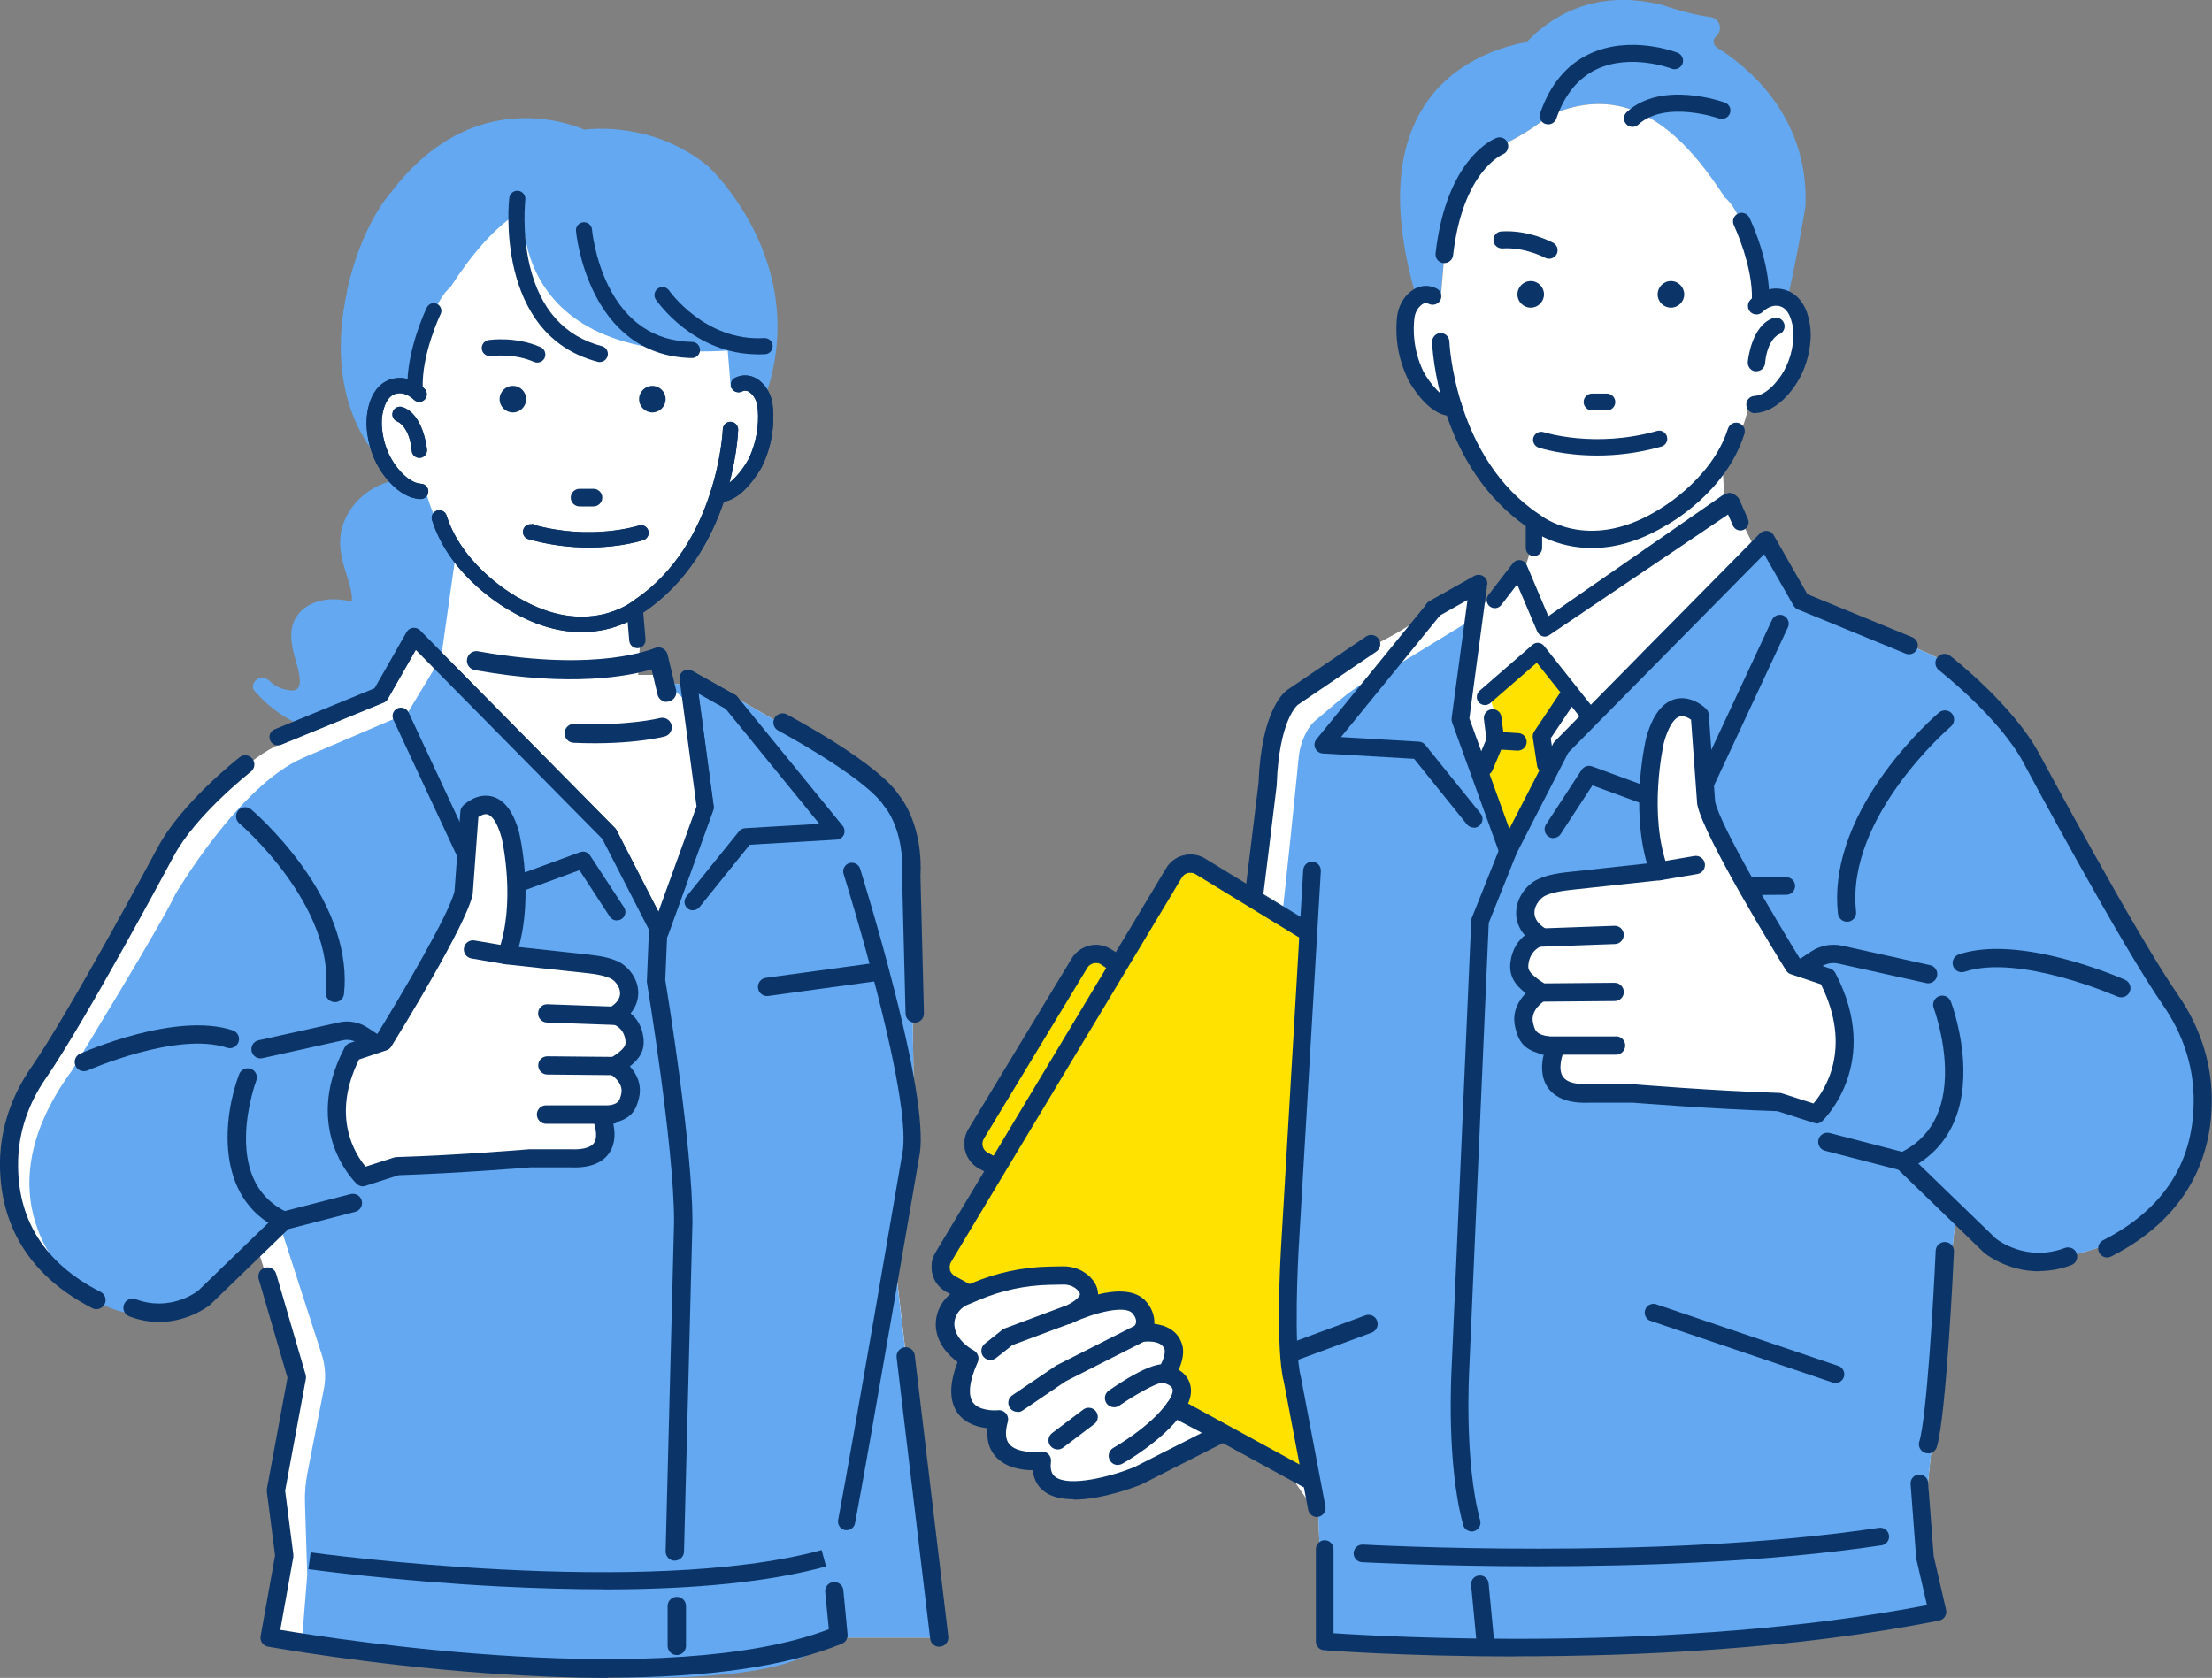 <?xml version="1.0" encoding="UTF-8"?>
<svg id="_レイヤー_2" data-name="レイヤー 2" xmlns="http://www.w3.org/2000/svg" viewBox="0 0 178.12 135.15">
  <rect x="0" y="0" width="178.12" height="135.15" fill="#808080" stroke="none"/>
  <defs>
    <style>
      .cls-1 {
        fill: #fff;
      }

      .cls-2 {
        fill: #63a8f0;
      }

      .cls-3 {
        fill: #ffe200;
      }

      .cls-4 {
        fill: #0b3569;
      }
    </style>
  </defs>
  <g id="design">
    <g>
      <path class="cls-2" d="M21.59,54.74c.35.36.77.64,1.26.77.3.08.92.23,1.15-.09.22-.3.14-.81.08-1.15-.08-.49-.25-.96-.37-1.43-.27-1-.45-2.12.1-3.06.49-.84,1.35-1.29,2.29-1.45.46-.08.93-.07,1.39-.02.2.02.4.05.6.09.06.01.16.02.24.05,0-.14.01-.3.01-.33-.02-.24-.05-.48-.11-.71-.12-.49-.28-.97-.43-1.46-.31-1.01-.54-2.05-.34-3.1.2-1.01.75-1.96,1.48-2.67,1.83-1.77,4.55-2.03,6.91-1.29.05,0,.11.02.16.03.19-.27.47-.48.82-.57.66-.18,1.31.03,1.76.54.44.5.63,1.15.76,1.79.14.68.23,1.37.25,2.06.09,2.82-.69,5.64-1.65,8.28-.46,1.26-1.15,2.53-2.39,3.18-.56.3-1.17.46-1.81.41-.35-.03-.68-.13-1.02-.23-.12-.03-.49-.17-.62-.05-.04.04.07.42.08.52.06.33.08.65.06.98-.04.64-.19,1.29-.55,1.83-.75,1.14-2.1,1.52-3.4,1.55-2.91.07-5.71-1.21-7.63-3.37-.02-.02-.03-.03-.05-.05,0,0,0,0,0,0-.04-.04-.08-.09-.12-.13-.51-.6.51-1.47,1.06-.9Z"/>
      <g>
        <path class="cls-1" d="M23,59.73s.08-.04.13-.05c-.04.02-.09.04-.13.05Z"/>
        <path class="cls-1" d="M23.12,59.68c.06-.03.12-.05.19-.08-.06.03-.12.05-.19.08Z"/>
        <path class="cls-1" d="M22.91,59.77s.05-.02.08-.04c-.03.01-.06.02-.08.04Z"/>
        <path class="cls-1" d="M23.39,59.56s.06-.03.09-.04c-.03.01-.06.03-.09.04Z"/>
        <path class="cls-1" d="M23.31,59.6s.05-.02.08-.04c-.03.01-.06.02-.08.04Z"/>
        <path class="cls-1" d="M22.64,59.89h0s0,0,0,0Z"/>
        <path class="cls-1" d="M22.64,59.89s.03-.02.06-.03c-.02,0-.04.02-.06.03Z"/>
        <path class="cls-1" d="M23.49,59.52s.06-.03.1-.04c-.03.01-.06.03-.1.04Z"/>
        <path class="cls-1" d="M22.83,59.81s.06-.03.09-.04c-.03.01-.06.03-.09.04Z"/>
        <path class="cls-1" d="M22.73,59.85s.06-.03.1-.04c-.03.01-.07.03-.1.04Z"/>
        <path class="cls-1" d="M22.71,59.86s.01,0,.02,0c0,0-.01,0-.02,0Z"/>
        <path class="cls-1" d="M22.63,59.89s0,0,.01,0c0,0,0,0-.01,0Z"/>
        <path class="cls-1" d="M24.43,59.12c.07-.03.13-.06.18-.08-.05.02-.12.05-.18.08Z"/>
        <path class="cls-1" d="M24.8,58.96s.05-.02.07-.03c-.02,0-.05.02-.07.03Z"/>
        <path class="cls-1" d="M24.61,59.04c.08-.03.14-.06.19-.08-.05.02-.11.05-.19.08Z"/>
        <path class="cls-1" d="M24.87,58.92s0,0,0,0c0,0,0,0,0,0Z"/>
        <path class="cls-1" d="M24.87,58.92c.09-.04.11-.05,0,0h0Z"/>
        <path class="cls-1" d="M72.03,101.36l1.58-10.82-.23-16.9c1.35-4.28-2.25-10.59-2.25-10.59l-12.27-7.07-5.32-1.08.9.69-21.01-3.28-2.54,4.2-8.26,3.39c-5.23,2.26-10.33,11.04-10.33,11.04-1.05,2.3-8.34,14.2-8.34,14.2-9.02,12.85,2.25,18.48,2.25,18.48,8.11,5.41,14.65-2.7,14.65-2.7l2.93,9.47-1.35,10.14.23,5.18-.45,5.63c40.79,6.31,44.4.56,44.4.56h9.02l-3.61-30.54Z"/>
        <path class="cls-1" d="M24.38,59.13s.03-.01.04-.02c-.01,0-.03.01-.04.02Z"/>
        <path class="cls-1" d="M24.04,59.28s.09-.04.13-.06c-.04.02-.08.04-.13.06Z"/>
        <path class="cls-1" d="M23.82,59.38c.08-.03.15-.06.21-.09-.07.03-.14.06-.21.09Z"/>
        <path class="cls-1" d="M23.58,59.48c.08-.03.16-.07.24-.1-.08.03-.16.07-.24.1Z"/>
        <path class="cls-1" d="M24.29,59.17s.06-.03.09-.04c-.03.01-.06.03-.09.04Z"/>
        <path class="cls-1" d="M24.17,59.23s.09-.04.13-.05c-.04.02-.08.04-.13.05Z"/>
      </g>
      <g>
        <path class="cls-2" d="M23,59.73s.08-.04.13-.05c-.04.02-.09.04-.13.05Z"/>
        <path class="cls-2" d="M23.12,59.68c.06-.03.12-.05.19-.08-.06.03-.12.05-.19.08Z"/>
        <path class="cls-2" d="M22.91,59.77s.05-.02.08-.04c-.03.01-.06.02-.08.04Z"/>
        <path class="cls-2" d="M23.39,59.56s.06-.03.09-.04c-.03.01-.06.03-.09.04Z"/>
        <path class="cls-2" d="M23.31,59.6s.05-.02.08-.04c-.03.01-.06.02-.08.04Z"/>
        <path class="cls-2" d="M22.64,59.89h0s0,0,0,0Z"/>
        <path class="cls-2" d="M22.64,59.89s.03-.02.06-.03c-.02,0-.04.02-.06.03Z"/>
        <path class="cls-2" d="M23.49,59.52s.06-.03.1-.04c-.03.01-.06.03-.1.04Z"/>
        <path class="cls-2" d="M22.83,59.81s.06-.03.09-.04c-.03.01-.06.03-.09.04Z"/>
        <path class="cls-2" d="M22.73,59.85s.06-.03.1-.04c-.03.01-.07.03-.1.04Z"/>
        <path class="cls-2" d="M22.71,59.86s.01,0,.02,0c0,0-.01,0-.02,0Z"/>
        <path class="cls-2" d="M22.63,59.89s0,0,.01,0c0,0,0,0-.01,0Z"/>
        <path class="cls-2" d="M24.43,59.12c.07-.03.13-.06.18-.08-.05.02-.12.05-.18.08Z"/>
        <path class="cls-2" d="M24.8,58.96s.05-.02.07-.03c-.02,0-.05.02-.07.03Z"/>
        <path class="cls-2" d="M24.61,59.04c.08-.03.14-.06.19-.08-.05.02-.11.05-.19.08Z"/>
        <path class="cls-2" d="M24.87,58.92s0,0,0,0c0,0,0,0,0,0Z"/>
        <path class="cls-2" d="M24.87,58.92c.09-.04.11-.05,0,0h0Z"/>
        <path class="cls-2" d="M72.03,101.36l1.58-10.82-.23-16.9c1.35-4.28-2.25-10.59-2.25-10.59l-12.27-7.07-5.32-1.08.9.69-19.09-2.35-2.54,4.2-8.38,3.59c-5.23,2.26-10.33,11.04-10.33,11.04-1.05,2.3-8.34,14.2-8.34,14.2-7.89,10.82.45,17.35.45,17.35,7.89,7.21,16.22-5.28,16.22-5.28l3.48,10.77c.27.84.34,1.73.2,2.6l-1.35,6.91c-.16.82-.23,1.65-.2,2.49l.18,5.73-.45,5.63c40.79,6.31,42.32-.56,42.32-.56h9.02l-3.61-30.54Z"/>
        <path class="cls-2" d="M24.38,59.13s.03-.01.04-.02c-.01,0-.03.01-.04.02Z"/>
        <path class="cls-2" d="M24.04,59.28s.09-.04.13-.06c-.04.02-.08.04-.13.06Z"/>
        <path class="cls-2" d="M23.82,59.38c.08-.03.15-.06.21-.09-.07.03-.14.06-.21.09Z"/>
        <path class="cls-2" d="M23.58,59.48c.08-.03.16-.07.24-.1-.08.03-.16.07-.24.1Z"/>
        <path class="cls-2" d="M24.29,59.17s.06-.03.09-.04c-.03.01-.06.03-.09.04Z"/>
        <path class="cls-2" d="M24.17,59.23s.09-.04.13-.05c-.04.02-.08.04-.13.05Z"/>
      </g>
      <path class="cls-2" d="M27.94,23.41h0c1.14-5.15,3.3-7.65,3.57-7.95,6.43-8.45,14.21-5.59,15.53-5.02,1.04-.12,5.8-.48,9.99,2.96.1.09,10.18,9.48,3,22.01-.03.05-.06.1-.1.14-.15.15-3.71,3.63-9.14,5.55-1.94.68-4.25,1.21-6.8,1.21-4.12,0-8.85-1.36-13.62-5.59-.01,0-.02-.02-.03-.03-.18-.18-4.33-4.51-2.38-13.26Z"/>
      <g>
        <path class="cls-1" d="M58.01,39.41s0-.02,0-.03c.09.05.04.05,0,.03Z"/>
        <g>
          <path class="cls-1" d="M33.26,31.41s1.02-6.64,3.01-8.28h0c3.25-5.01,7.54-9.4,14.02-6.48,1.67,1.46,3.88,2.41,3.88,2.41,3.21,3.25,3.43,3.31,4.38,8.59l.3,3.63c.8.03,2.61-.08,2.76,1.88,0,0,.22,2.47-1.11,4.78,0,0-.55.92-1.48,1.3-.33.15-.67.2-1,.15,0,0,0,.02,0,.03,0,0,0,0,0,0-.37,1.48-1.23,4.3-4.1,6.94-.72.72-1.54,1.39-2.48,2l.29-.04-.34,6.04h1.35s.8.54.8.54l2.08,1.9.87,8.59-3.49,9.31-3.87-7.53-13.67-13.77,1.29-9.11c-1.14-1.4-1.9-2.58-2.48-4.8-.12.06-.25.1-.39.12-.6.1-1.58-.39-2.1-1.14-.96-1.19-1.55-1.71-1.7-4.22,0,0-.14-4.22,3.19-2.82Z"/>
          <path class="cls-1" d="M33.79,51.18h0s0,0,0,0Z"/>
        </g>
      </g>
      <path class="cls-4" d="M51.38,52.21c.36-.03.63-.35.6-.71l-.18-2.11c-.03-.36-.35-.63-.71-.6-.36.03-.63.35-.6.71l.18,2.11c.03.36.35.63.71.6Z"/>
      <g>
        <path class="cls-4" d="M33.88,40.2c.32,0,.6-.25.61-.58.02-.34-.24-.63-.58-.65-.63-.03-1.22-.53-1.61-.94-.82-.88-1.35-2.02-1.51-3.3-.12-.93.02-1.53.16-1.95.1-.32.36-.88.88-1.05.79-.25,1.46.42,1.48.45.24.24.62.25.87.02.24-.23.25-.62.02-.87-.05-.05-1.21-1.25-2.74-.77-1.05.33-1.5,1.3-1.68,1.84-.26.8-.32,1.59-.21,2.48.2,1.54.83,2.92,1.83,3.99.78.83,1.6,1.28,2.44,1.33.01,0,.02,0,.03,0Z"/>
        <g>
          <path class="cls-4" d="M33.37,32.14c.21.21.55.22.77.01.22-.21.22-.55.02-.77-.05-.05-1.17-1.22-2.67-.76-1.02.32-1.46,1.26-1.63,1.8-.25.79-.32,1.57-.21,2.45.19,1.52.82,2.89,1.81,3.95.77.82,1.57,1.26,2.39,1.3.3.02.56-.22.57-.52.02-.3-.21-.56-.52-.57-.66-.04-1.26-.54-1.65-.96-.83-.89-1.36-2.05-1.53-3.34-.12-.94.02-1.55.16-1.98.11-.33.37-.92.92-1.09.13-.04.26-.06.38-.06.66,0,1.15.5,1.18.53Z"/>
          <path class="cls-4" d="M33.84,40.2c-.84-.05-1.66-.49-2.44-1.33-1-1.07-1.63-2.45-1.83-3.99-.11-.9-.05-1.69.21-2.49.18-.55.63-1.51,1.68-1.84,1.53-.48,2.69.72,2.74.78.23.24.22.63-.02.87-.24.23-.63.23-.87-.02-.02-.02-.5-.51-1.13-.51-.12,0-.24.02-.36.05-.52.16-.77.73-.88,1.05-.14.42-.28,1.02-.16,1.95.16,1.28.68,2.42,1.51,3.3.38.41.97.9,1.61.94.16,0,.32.08.43.2s.17.28.16.44c-.02.33-.29.58-.62.58-.01,0-.02,0-.03,0ZM33.42,32.09c.18.19.48.19.67.01.19-.18.19-.48.02-.67-.05-.05-1.15-1.19-2.6-.74-.99.31-1.42,1.23-1.59,1.75-.25.78-.32,1.55-.2,2.42.19,1.51.81,2.86,1.79,3.91.76.81,1.54,1.24,2.34,1.28.26.02.49-.19.5-.45,0-.13-.04-.25-.12-.34-.08-.09-.2-.15-.33-.16-.68-.04-1.3-.55-1.7-.98-.84-.9-1.38-2.07-1.55-3.38-.12-.95.02-1.58.17-2.01.11-.35.39-.96.97-1.14.13-.04.26-.06.4-.06.67,0,1.17.49,1.23.55Z"/>
        </g>
      </g>
      <g>
        <path class="cls-4" d="M33.43,31.93s.02,0,.02,0c.34-.01.6-.3.59-.64-.11-2.74,1.42-5.96,1.44-5.99.15-.31.02-.67-.29-.82-.31-.15-.67-.02-.82.29-.07.14-1.68,3.52-1.56,6.57.01.33.29.59.61.59Z"/>
        <path class="cls-4" d="M34.75,24.52c-.14.05-.25.15-.31.28-.07.14-1.67,3.5-1.55,6.54.01.29.25.52.54.52h.02c.3-.01.54-.27.52-.57-.11-2.78,1.43-5.99,1.45-6.02.13-.27.02-.6-.25-.73-.07-.04-.16-.05-.24-.05-.06,0-.12.01-.18.03Z"/>
      </g>
      <g>
        <path class="cls-4" d="M46.83,50.92c2.85,0,4.65-1.33,4.91-1.54,7.27-4.85,7.69-14.36,7.7-14.76.01-.34-.25-.62-.59-.64-.34-.02-.62.25-.64.59h0c0,.09-.41,9.3-7.17,13.79-.02.01-.03.02-.05.04-.15.12-3.77,2.95-9.19-.22,0,0-.02,0-.03-.01-.04-.02-4.46-2.39-5.81-6.64-.1-.32-.45-.5-.77-.4-.32.1-.5.45-.4.77,1.48,4.67,6.06,7.17,6.4,7.35,2.15,1.25,4.05,1.67,5.64,1.67Z"/>
        <g>
          <path class="cls-4" d="M58.46,34.19c-.11.1-.17.24-.18.39,0,.09-.42,9.34-7.2,13.85-.02.01-.03.02-.04.03-.15.12-3.8,2.98-9.27-.22h-.02s-4.49-2.42-5.85-6.7c-.04-.14-.14-.25-.27-.32-.13-.07-.28-.08-.42-.04-.29.09-.45.4-.36.68,1.48,4.67,6.17,7.21,6.37,7.32,1.88,1.1,3.77,1.66,5.61,1.66h0c2.85,0,4.67-1.37,4.87-1.53,7.24-4.83,7.65-14.3,7.67-14.71.01-.3-.23-.55-.53-.56,0,0-.02,0-.03,0-.13,0-.26.05-.36.14Z"/>
          <path class="cls-4" d="M41.19,49.25c-.2-.11-4.91-2.66-6.4-7.36-.05-.16-.04-.32.04-.47.08-.15.2-.25.36-.3.16-.05.32-.04.47.04.15.08.25.2.3.36,1.35,4.26,5.77,6.62,5.81,6.64h.02c5.43,3.19,9.04.36,9.19.24.02-.01.03-.03.05-.04,6.76-4.49,7.17-13.7,7.17-13.79,0-.17.08-.32.2-.44.11-.1.26-.16.41-.16h.03c.16,0,.32.08.43.2.11.12.17.28.17.44-.01.4-.43,9.91-7.69,14.76-.2.16-2.05,1.54-4.92,1.54-1.85,0-3.75-.56-5.64-1.66ZM58.51,34.24c-.1.09-.15.21-.15.34,0,.09-.41,9.37-7.24,13.91-.01,0-.03.02-.04.03-.15.12-3.84,3.01-9.35-.21h-.02s-4.51-2.42-5.88-6.74c-.04-.12-.12-.22-.23-.28-.11-.06-.24-.07-.36-.03-.12.04-.22.12-.28.23-.06.11-.07.24-.03.36,1.47,4.64,6.14,7.17,6.34,7.28,1.87,1.09,3.75,1.65,5.57,1.65,2.83,0,4.63-1.36,4.84-1.51,7.21-4.81,7.62-14.25,7.64-14.65,0-.13-.04-.25-.13-.34-.09-.09-.2-.15-.33-.15h-.02c-.11,0-.23.04-.31.12Z"/>
        </g>
      </g>
      <g>
        <path class="cls-4" d="M58.02,40.42c1.76,0,3.18-2.55,3.35-2.86,0,0,0-.02.01-.02.99-2.07.95-3.97.84-4.92-.08-.68-.38-1.31-.84-1.77-.63-.63-1.43-.78-2.18-.42-.31.15-.43.52-.28.82.15.31.52.43.82.29.2-.09.44-.15.77.18.27.26.44.63.49,1.04.1.82.13,2.45-.72,4.23-.52.96-1.62,2.32-2.35,2.19-.34-.06-.65.17-.71.51-.06.34.17.65.51.71.1.02.2.02.3.02Z"/>
        <g>
          <path class="cls-4" d="M59.23,30.49c-.13.06-.23.17-.28.31-.05.14-.04.29.02.42.06.13.17.23.31.28.14.05.29.04.42-.02.2-.1.49-.17.85.2.28.27.46.66.51,1.08.1.82.14,2.47-.73,4.27-.54,1-1.66,2.36-2.42,2.23-.14-.02-.29,0-.41.09-.12.08-.2.21-.22.35-.02.14,0,.29.09.41.08.12.21.2.35.22.09.02.19.02.29.02h0c1.72,0,3.13-2.53,3.29-2.82v-.02c1-2.05.95-3.94.84-4.88-.08-.67-.37-1.28-.82-1.73-.39-.39-.85-.59-1.32-.59-.26,0-.52.06-.78.19Z"/>
          <path class="cls-4" d="M57.72,40.39c-.16-.03-.3-.12-.4-.25-.1-.13-.13-.3-.11-.46.03-.16.12-.31.25-.4.13-.1.3-.13.46-.11.73.12,1.83-1.24,2.35-2.19.85-1.78.82-3.42.72-4.23-.05-.41-.22-.78-.49-1.04-.33-.33-.58-.28-.77-.18-.15.07-.32.08-.47.03-.16-.05-.28-.17-.35-.31-.07-.15-.08-.32-.03-.47.05-.16.17-.28.31-.35.74-.36,1.55-.2,2.18.42.46.46.76,1.09.84,1.77.11.95.16,2.86-.84,4.93v.02c-.17.29-1.6,2.86-3.36,2.86-.1,0-.2,0-.3-.02ZM59.26,30.55c-.11.06-.2.15-.24.27-.04.12-.03.25.02.36.06.11.15.2.27.24.12.04.25.03.36-.02.21-.1.53-.19.93.21.29.28.48.68.53,1.12.1.83.14,2.5-.73,4.31-.51.95-1.65,2.41-2.5,2.26-.12-.02-.25,0-.35.08-.1.07-.17.18-.19.31-.02.13,0,.25.08.35.07.1.18.17.31.19.09.02.18.02.28.02,1.68,0,3.07-2.5,3.22-2.78v-.02c.99-2.04.95-3.91.83-4.85-.08-.65-.36-1.25-.8-1.68-.38-.37-.81-.57-1.27-.57-.25,0-.5.06-.75.18Z"/>
        </g>
      </g>
      <g>
        <path class="cls-4" d="M33.76,36.88s.04,0,.06,0c.34-.03.59-.33.56-.67-.01-.12-.28-2.85-1.97-3.42-.32-.11-.67.07-.78.39-.11.32.06.66.38.77.06.03.98.43,1.15,2.37.03.32.3.56.61.56Z"/>
        <g>
          <path class="cls-4" d="M31.96,32.89c-.13.07-.23.18-.27.32-.09.28.06.59.34.69.1.04,1.02.47,1.19,2.42.03.3.29.52.59.49.3-.03.52-.29.49-.59-.01-.11-.27-2.81-1.93-3.36-.06-.02-.12-.03-.17-.03-.08,0-.17.02-.24.06Z"/>
          <path class="cls-4" d="M33.15,36.32c-.17-1.91-1.05-2.32-1.15-2.36-.31-.11-.48-.46-.38-.78.05-.16.16-.28.31-.36.15-.07.32-.08.47-.03,1.7.57,1.96,3.3,1.98,3.42.03.34-.22.64-.56.67-.02,0-.04,0-.06,0-.31,0-.58-.24-.61-.56ZM31.99,32.95c-.11.06-.2.15-.24.27-.08.24.05.51.3.6.11.04,1.06.49,1.24,2.48.02.26.26.45.52.43.26-.02.45-.26.43-.52-.01-.11-.27-2.76-1.88-3.3-.05-.02-.1-.02-.15-.02-.07,0-.14.02-.21.05Z"/>
        </g>
      </g>
      <g>
        <path class="cls-4" d="M53.16,75.79s.03,0,.04,0c.27-.02.5-.19.59-.44l3.65-10.09c.04-.1.05-.21.03-.32l-1.22-9.07,2.24,1.26c.28.16.64.11.85-.13.29-.34.19-.83-.18-1.04l-3.42-1.92c-.16-.09-.35-.12-.52-.08-.34.09-.54.42-.5.74l1.37,10.25-3.07,8.48-3.37-6.56c-.03-.06-.07-.12-.12-.17l-15.72-15.93c-.15-.15-.36-.22-.57-.2-.21.03-.39.15-.5.34l-2.58,4.53-8.03,3.3c-.27.11-.46.38-.43.67.04.49.52.75.93.58l8.26-3.39c.14-.06.26-.16.33-.29l2.26-3.96,15.02,15.22,4.03,7.85c.12.23.35.37.6.37Z"/>
        <g>
          <path class="cls-4" d="M56.3,55.8l2.24,1.26c.26.15.58.1.77-.12.12-.14.17-.32.14-.5-.03-.18-.14-.33-.3-.42l-3.42-1.92c-.15-.08-.32-.11-.47-.07-.3.08-.49.36-.44.67l1.37,10.25s0,.02,0,.03l-3.07,8.48s-.03.04-.06.05c-.03,0-.05-.01-.07-.04l-3.37-6.56c-.03-.05-.06-.1-.11-.15l-15.72-15.93c-.13-.13-.32-.2-.51-.17-.19.02-.35.14-.45.3l-2.58,4.53s-.02.02-.03.03l-8.03,3.3c-.25.1-.41.35-.39.6.02.2.12.38.29.48.16.1.37.12.54.04l8.26-3.39c.12-.05.23-.14.3-.26l2.26-3.96s.03-.03.05-.04c.02,0,.04,0,.06.02l15.02,15.22s0,.01.01.02l4.03,7.85c.11.21.33.34.58.33.24-.02.45-.17.53-.4l3.65-10.09c.03-.09.04-.19.03-.29l-1.22-9.07s0-.05.03-.07c.01,0,.03-.01.04-.01.01,0,.02,0,.03,0Z"/>
          <path class="cls-4" d="M52.6,75.4l-4.03-7.85s0,0,0-.01l-15.02-15.22s-.02-.01-.04-.01c-.01,0-.02,0-.03.02l-2.26,3.96c-.07.12-.18.22-.31.27l-8.26,3.39c-.19.08-.4.06-.57-.05-.17-.11-.29-.29-.3-.5-.02-.26.14-.52.41-.63l8.03-3.3s.02,0,.02-.02l2.58-4.53c.1-.17.27-.29.47-.31.2-.02.39.04.53.18l15.72,15.93s.08.1.11.16l3.37,6.56s.02.03.04.02c.02,0,.03-.01.04-.03l3.07-8.48s0-.01,0-.02l-1.37-10.25c-.04-.32.15-.61.47-.7.15-.04.33-.02.49.07l3.42,1.92c.17.09.28.25.31.44.03.19-.02.38-.15.53-.19.22-.53.28-.8.12l-2.24-1.26s-.03,0-.04,0c-.01,0-.02.02-.02.04l1.22,9.07c.01.1,0,.2-.03.3l-3.65,10.09c-.09.24-.3.4-.56.42-.01,0-.02,0-.04,0-.24,0-.46-.13-.57-.34ZM56.32,55.78l2.24,1.26c.25.14.55.09.73-.11.12-.13.17-.31.14-.48-.03-.17-.13-.32-.29-.4l-3.42-1.92c-.14-.08-.31-.1-.45-.07-.28.08-.46.35-.42.63l1.37,10.25s0,.03,0,.05l-3.07,8.48s-.05.06-.08.07c-.04,0-.08-.02-.1-.05l-3.37-6.56c-.03-.05-.06-.1-.1-.14l-15.72-15.93c-.13-.13-.31-.19-.49-.17-.18.02-.34.13-.43.29l-2.58,4.53s-.03.03-.05.04l-8.03,3.3c-.24.1-.39.33-.37.57.02.19.12.36.28.46.16.1.35.11.52.04l8.26-3.39c.12-.05.22-.14.28-.25l2.26-3.96s.04-.05.07-.05c.03,0,.06,0,.08.03l15.02,15.22s.01.02.02.02l4.03,7.85c.11.2.32.33.55.31.23-.01.43-.16.51-.38l3.65-10.09c.03-.09.04-.18.03-.27l-1.22-9.07s.01-.07.04-.1c.02-.01.04-.02.06-.02.02,0,.03,0,.05.01Z"/>
        </g>
      </g>
      <g>
        <path class="cls-4" d="M55.79,73.32c.2,0,.39-.09.53-.25l4.05-5.03,7-.41c.25-.01.48-.17.58-.4.1-.23.07-.5-.09-.7l-8.48-10.41c-.24-.29-.66-.33-.95-.1-.29.24-.33.66-.1.95l7.65,9.39-5.98.35c-.19.01-.37.1-.49.25l-4.24,5.26c-.23.29-.19.72.1.95.12.1.27.15.42.15Z"/>
        <g>
          <path class="cls-4" d="M58.47,56.08c-.26.21-.3.59-.09.85l7.65,9.39s.02.05,0,.07c-.01.02-.03.04-.06.04l-5.98.35c-.17.01-.33.09-.44.22l-4.24,5.26c-.21.26-.17.64.09.85.25.2.65.16.85-.09l4.05-5.03s.03-.03.05-.03l7-.41c.23-.01.43-.15.52-.36.09-.21.06-.45-.08-.63l-8.48-10.41c-.12-.15-.29-.22-.47-.22-.13,0-.27.04-.38.14Z"/>
          <path class="cls-4" d="M55.4,73.14c-.27-.22-.31-.62-.1-.89l4.24-5.26c.11-.14.28-.22.46-.23l5.98-.35s.03-.01.04-.03c0-.01,0-.03,0-.04l-7.65-9.39c-.22-.27-.18-.67.09-.89.11-.09.25-.14.4-.14.19,0,.37.08.49.23l8.48,10.41c.15.19.18.44.09.65-.1.22-.3.36-.54.38l-7,.41s-.02,0-.03.02l-4.05,5.03c-.1.13-.26.21-.43.23-.02,0-.05,0-.07,0-.14,0-.29-.05-.39-.13ZM58.49,56.1c-.25.2-.28.56-.08.81l7.65,9.39s.03.07.01.1c-.02.03-.05.06-.09.06l-5.98.35c-.16,0-.31.09-.41.21l-4.24,5.26c-.2.25-.16.61.09.81.11.09.27.14.42.12.15-.02.3-.09.39-.21l4.05-5.03s.04-.04.07-.04l7-.41c.22-.01.41-.14.49-.34.09-.2.06-.43-.08-.6l-8.48-10.41c-.11-.13-.27-.21-.45-.21-.13,0-.26.05-.36.13Z"/>
        </g>
      </g>
      <g>
        <path class="cls-4" d="M49.68,74.13c.13,0,.25-.04.37-.11.31-.2.4-.62.2-.93l-2.74-4.19c-.17-.26-.5-.37-.8-.26l-7.31,2.68-6.5-13.93c-.16-.34-.56-.48-.9-.33-.34.16-.48.56-.33.9l6.76,14.49c.15.32.52.47.84.35l7.39-2.71,2.44,3.74c.13.2.35.31.57.31Z"/>
        <g>
          <path class="cls-4" d="M46.73,68.7l-7.31,2.68s-.07,0-.09-.04l-6.5-13.93c-.14-.3-.5-.43-.8-.29-.3.14-.43.5-.29.8l6.76,14.49c.13.29.46.42.76.31l7.39-2.71s.07,0,.08.03l2.44,3.74c.11.17.3.27.51.27.12,0,.23-.03.33-.1.28-.18.36-.56.18-.84l-2.74-4.19c-.11-.18-.31-.27-.5-.27-.07,0-.14.01-.21.04Z"/>
          <path class="cls-4" d="M49.15,73.8l-2.44-3.74s-.03-.02-.05-.02l-7.39,2.71c-.31.11-.65-.03-.79-.33l-6.76-14.49c-.15-.32-.01-.69.31-.84.15-.07.33-.08.48-.02.16.06.29.17.36.33l6.5,13.93s.03.03.05.02l7.31-2.68c.07-.03.15-.04.22-.04.21,0,.41.11.53.29l2.74,4.19c.09.14.12.31.09.48-.03.17-.13.31-.27.4-.1.07-.22.1-.35.1-.21,0-.41-.11-.53-.29ZM46.74,68.72l-7.31,2.68s-.1,0-.12-.05l-6.5-13.93c-.07-.14-.18-.25-.33-.3-.14-.05-.3-.05-.44.02-.29.13-.41.48-.28.77l6.76,14.49c.13.27.44.4.72.3l7.39-2.71s.09,0,.12.04l2.44,3.74c.11.16.29.26.48.26.11,0,.22-.03.31-.09.13-.08.22-.21.25-.36.03-.15,0-.3-.08-.43l-2.74-4.19c-.11-.16-.29-.26-.48-.26-.07,0-.14.01-.2.04Z"/>
        </g>
      </g>
      <path class="cls-2" d="M52.45,14.43l-10.29,1.83s-1.98,14.7,20.04,11.62c0,0-1.55-13.13-9.75-13.44Z"/>
      <path class="cls-4" d="M48.29,29.16c-.05,0-.11,0-.16-.02-8.36-2.17-7.14-13.09-7.12-13.2.04-.36.37-.61.72-.57.36.04.61.37.57.72,0,.03-.29,2.56.35,5.28.84,3.53,2.79,5.72,5.81,6.51.35.09.56.44.47.79-.08.29-.34.49-.63.49Z"/>
      <path class="cls-4" d="M55.72,28.84s0,0-.01,0c-8.4-.17-9.32-10.14-9.33-10.24-.03-.36.24-.67.59-.7.36-.03.67.24.7.59,0,.02.21,2.31,1.33,4.56,1.46,2.92,3.72,4.43,6.73,4.49.36,0,.64.3.64.66,0,.35-.3.64-.65.64Z"/>
      <path class="cls-4" d="M39.33,28.68c.06.01.13.01.2,0,.03,0,1.81-.26,3.47.47.33.14.71,0,.86-.33.14-.33,0-.71-.33-.86-2.02-.89-4.1-.58-4.19-.57-.35.06-.6.39-.54.74.04.29.27.5.54.54Z"/>
      <path class="cls-4" d="M61.03,28.54c-5.16,0-8.09-4.23-8.22-4.41-.2-.3-.12-.7.17-.9.3-.2.7-.12.9.17h0s2.87,4.12,7.65,3.83c.36-.02.67.25.69.61.02.36-.25.67-.61.69-.2.01-.39.02-.58.02Z"/>
      <g>
        <path class="cls-4" d="M68.17,123.18c.29,0,.55-.21.61-.5,1.05-5.46,5.02-28.62,5.15-29.41.46-1.98-.2-6.5-1.97-13.45-1.3-5.14-2.76-9.78-2.77-9.83-.1-.33-.45-.51-.78-.41-.33.1-.51.45-.41.78.01.05,1.46,4.66,2.76,9.77,2.14,8.44,2.25,11.66,1.96,12.87,0,.01,0,.03,0,.04-.04.24-4.09,23.89-5.15,29.4-.06.34.16.66.49.73.04,0,.08.01.12.01Z"/>
        <path class="cls-4" d="M68.04,123.24c-.18-.03-.34-.14-.44-.29-.1-.15-.14-.34-.11-.52,1.05-5.48,5.11-29.16,5.15-29.4,0-.02,0-.03,0-.04.29-1.21.18-4.42-1.96-12.84-1.3-5.13-2.74-9.72-2.75-9.76-.06-.18-.04-.36.05-.53.09-.16.23-.28.41-.34.36-.11.75.09.87.45.01.05,1.46,4.66,2.77,9.83,1.77,6.96,2.43,11.5,1.97,13.48-.04.24-4.09,23.9-5.15,29.41-.06.33-.35.56-.68.56-.04,0-.09,0-.13-.01Z"/>
      </g>
      <g>
        <path class="cls-4" d="M40.23,32.15c0,.59.48,1.07,1.07,1.07s1.07-.48,1.07-1.07-.48-1.07-1.07-1.07-1.07.48-1.07,1.07Z"/>
        <path class="cls-4" d="M51.46,32.15c0,.59.48,1.07,1.07,1.07s1.07-.48,1.07-1.07-.48-1.07-1.07-1.07-1.07.48-1.07,1.07Z"/>
      </g>
      <g>
        <path class="cls-4" d="M47.78,39.44c.35,0,.64.29.64.64s-.29.64-.64.64h-1.12c-.35,0-.64-.29-.64-.64s.29-.64.64-.64h1.12Z"/>
        <path class="cls-4" d="M45.96,40.08c0-.39.32-.71.71-.71h1.12c.39,0,.71.32.71.71s-.32.71-.71.71h-1.12c-.39,0-.71-.32-.71-.71ZM46.67,39.51c-.31,0-.57.25-.57.57s.25.57.57.57h1.12c.31,0,.57-.25.57-.57s-.25-.57-.57-.57h-1.12Z"/>
      </g>
      <g>
        <path class="cls-4" d="M42.89,42.25c4.68,1.33,8.49.1,8.53.09.32-.11.67.07.77.39.11.32-.07.67-.39.77-.11.04-1.83.6-4.41.6-1.4,0-3.05-.17-4.84-.67-.33-.09-.51-.43-.42-.76.09-.33.43-.51.76-.42Z"/>
        <g>
          <path class="cls-4" d="M51.44,42.41s-3.88,1.24-8.57-.09h0c-.14-.04-.29-.02-.41.05-.13.07-.22.19-.26.33-.04.14-.02.29.05.41.07.13.19.22.33.26,1.56.44,3.19.67,4.82.67,2.58,0,4.32-.57,4.39-.59.29-.1.44-.4.35-.69-.08-.23-.29-.37-.52-.37-.06,0-.11,0-.17.03ZM42.89,42.25h0,0Z"/>
          <path class="cls-4" d="M42.56,43.43c-.16-.04-.29-.15-.37-.29-.08-.14-.1-.31-.05-.47.04-.16.15-.29.29-.37.12-.07.26-.09.4-.07,0-.03.04-.05.07-.05h0s.07.03.07.07c0,0,0,0,0,.01,4.65,1.3,8.42.08,8.46.07.06-.02.13-.03.19-.03.27,0,.5.17.59.42.11.32-.07.67-.39.78-.07.02-1.82.6-4.41.6-1.64,0-3.27-.23-4.84-.67ZM51.46,42.47s-3.88,1.25-8.61-.09c-.12-.03-.25-.02-.36.04-.11.06-.19.16-.23.29-.03.12-.02.25.04.36.06.11.16.19.29.23,1.56.44,3.17.67,4.8.67,2.57,0,4.3-.57,4.37-.59.25-.08.38-.35.3-.6-.06-.19-.25-.32-.45-.32-.05,0-.1,0-.15.02Z"/>
        </g>
      </g>
      <path class="cls-4" d="M53.69,56.52c.06,0,.12,0,.18-.02.41-.1.67-.51.57-.92l-.68-2.85c-.05-.22-.2-.41-.41-.51-.2-.1-.44-.11-.65-.01,0,0-1.16.5-3.47.78-2.14.26-5.74.37-10.73-.53-.42-.08-.81.2-.89.62-.08.42.2.81.62.89,7.78,1.41,12.43.48,14.24-.05l.48,2.03c.08.35.4.59.74.59Z"/>
      <path class="cls-4" d="M51.86,59.62c1.05-.14,1.62-.29,1.67-.3.41-.11.65-.53.54-.94-.11-.41-.53-.65-.94-.54-.05.01-2.51.64-6.87.46-.42-.02-.78.31-.8.73-.02.42.31.78.73.8,2.51.11,4.42-.04,5.66-.21Z"/>
      <g>
        <g>
          <path class="cls-1" d="M30.87,83.89s5.98-9.64,6.45-12l.47-6.46s2.2-2.2,3.31,1.89c0,0,1.26,5.35-.31,9.61l6.52.71c.74.08,1.87.23,2.47.69.92.7,1.51,2.34-.27,3.44,0,0,1.37.34,1.58,1.92.1.76-.16,1.29-1.58,2.18,0,0,1.61.91,1.24,2.43-.21.87-.41,1.37-2.34,1.58,0,0,1.68,3.59-2.41,3.44h-3.31s-5.67.47-10.71.63l-2.75.88s-4.13-3.8-.82-10.1l2.47-.82Z"/>
          <path class="cls-4" d="M29.23,95.56c-.18,0-.36-.07-.5-.2-.05-.04-4.51-4.27-.98-10.99.09-.17.24-.3.42-.36l2.22-.74c1.72-2.79,5.8-9.65,6.21-11.49l.47-6.41c.01-.18.09-.34.21-.47.11-.11,1.12-1.07,2.36-.74.99.26,1.73,1.26,2.18,2.96,0,0,0,.02,0,.02.05.21,1.13,4.93-.05,9.14l5.62.61c1,.11,2.12.29,2.83.83.77.58,1.22,1.49,1.17,2.38-.02.43-.16.98-.61,1.52.46.38.91,1,1.03,1.95.13,1.01-.28,1.68-1.09,2.32.55.6.99,1.48.73,2.56-.26,1.07-.68,1.69-2.08,2,.16.68.22,1.62-.3,2.4-.56.84-1.6,1.24-3.1,1.18h-3.26c-.46.04-5.83.47-10.61.63l-2.65.85c-.07.02-.15.04-.23.04ZM28.92,85.32c-2.31,4.65-.27,7.71.52,8.65l2.3-.74c.07-.02.13-.03.2-.03,4.96-.15,10.61-.62,10.67-.63.02,0,.04,0,.06,0h3.31s.02,0,.03,0c.66.03,1.51-.05,1.83-.52.37-.56,0-1.61-.11-1.86-.1-.22-.09-.47.03-.67.12-.21.33-.35.56-.37,1.49-.16,1.54-.38,1.7-1.02.24-.96-.87-1.6-.88-1.61-.23-.13-.37-.37-.37-.63,0-.26.13-.5.35-.64,1.32-.82,1.28-1.12,1.24-1.46-.13-1.03-.95-1.28-1.04-1.31-.29-.07-.5-.31-.55-.6-.05-.29.09-.58.35-.74.52-.32.79-.68.81-1.09.02-.46-.28-.9-.59-1.13-.48-.36-1.7-.5-2.1-.54l-6.52-.71c-.23-.02-.43-.15-.55-.35-.12-.19-.14-.43-.06-.64,1.45-3.91.35-8.91.29-9.17-.42-1.55-.93-1.85-1.13-1.91-.25-.07-.55.07-.75.21l-.45,6.14s0,.06-.01.09c-.48,2.42-5.93,11.25-6.55,12.25-.09.15-.23.26-.39.31l-2.19.73ZM30.87,83.89h0,0Z"/>
        </g>
        <path class="cls-4" d="M49.91,82.57s-.02,0-.03,0l-5.84-.21c-.41-.01-.73-.36-.71-.76.01-.41.35-.73.76-.71l5.84.21c.41.01.73.36.71.76-.01.4-.34.71-.74.71Z"/>
        <path class="cls-4" d="M49.5,86.6h0l-5.43-.05c-.41,0-.73-.34-.73-.74,0-.41.33-.73.74-.73h0l5.43.05c.41,0,.73.34.73.74,0,.41-.33.73-.74.73Z"/>
        <path class="cls-4" d="M49.3,90.52h-5.33c-.41-.01-.74-.34-.74-.75,0-.41.33-.74.74-.74h5.33c.41.01.74.34.74.75,0,.41-.33.74-.74.74Z"/>
        <path class="cls-4" d="M40.79,77.67s-.08,0-.13-.01l-2.7-.46c-.4-.07-.67-.45-.6-.85.07-.4.45-.67.85-.6l2.7.46c.4.07.67.45.6.85-.06.36-.37.61-.73.61Z"/>
        <path class="cls-4" d="M20.98,85.25c-.34,0-.64-.23-.72-.58-.09-.4.16-.79.56-.88l6.48-1.44c.79-.18,1.63-.02,2.31.43l.76.5c.34.22.43.68.21,1.02-.22.34-.68.43-1.02.21l-.76-.5c-.34-.23-.77-.31-1.18-.22l-6.48,1.44c-.05.01-.11.02-.16.02Z"/>
        <path class="cls-4" d="M12.81,106.48c-.73,0-1.54-.12-2.4-.45-.38-.14-.57-.57-.43-.95.14-.38.57-.57.95-.43,2.73,1.02,4.82-.53,5.03-.69l6.37-6.16c.09-.09.2-.15.33-.18l5.57-1.44c.39-.1.8.13.9.53.1.39-.13.8-.53.9l-5.38,1.39-6.25,6.05s-.03.02-.04.04c-.09.07-1.71,1.39-4.11,1.39Z"/>
        <path class="cls-4" d="M22.83,99.07c-.1,0-.21-.02-.31-.07-5.38-2.51-4.49-9.26-3.26-12.48.15-.38.57-.57.95-.43.38.15.57.57.43.95-.02.04-.79,2.12-.83,4.48-.05,3.01,1.07,5.08,3.34,6.14.37.17.53.61.36.98-.13.27-.39.43-.67.43Z"/>
        <path class="cls-4" d="M6.75,86.28c-.28,0-.55-.16-.67-.44-.17-.37,0-.81.37-.97.31-.14,7.74-3.4,12.29-1.88.39.13.6.55.47.93-.13.39-.55.6-.93.47-4.01-1.34-11.15,1.8-11.22,1.83-.1.04-.2.06-.3.06Z"/>
        <path class="cls-4" d="M7.78,105.46c-.11,0-.23-.03-.33-.08C1.14,102.16-.08,97.13,0,93.46c.06-2.61.92-5.18,2.48-7.44,3.14-4.53,10.14-17.61,10.21-17.74,1.91-3.6,6.42-7.14,6.61-7.29.32-.25.78-.19,1.03.13.25.32.19.78-.13,1.04-.04.03-4.46,3.5-6.22,6.82-.29.54-7.11,13.28-10.3,17.89-1.4,2.02-2.17,4.31-2.22,6.63-.11,4.71,2.12,8.26,6.64,10.56.36.18.51.63.32.99-.13.26-.39.4-.66.4Z"/>
        <path class="cls-4" d="M26.96,80.71s-.05,0-.08,0c-.4-.04-.7-.41-.65-.81.77-6.94-6.88-13.52-6.96-13.58-.31-.26-.35-.73-.09-1.04.26-.31.73-.35,1.04-.09.08.07,2.1,1.79,4.04,4.46,2.61,3.59,3.79,7.19,3.44,10.41-.04.38-.36.66-.73.66Z"/>
      </g>
      <path class="cls-4" d="M54.34,125.71s-.01,0-.02,0c-.41-.01-.73-.35-.72-.76l.68-26.54c0-6.1-2.17-19.17-2.19-19.3,0-.05-.01-.1,0-.15l.18-4.3c.02-.41.37-.72.77-.71.41.02.72.36.71.77l-.18,4.22c.2,1.19,2.19,13.42,2.19,19.48l-.68,26.56c-.01.4-.34.72-.74.72Z"/>
      <path class="cls-4" d="M54.5,133.31c-.41,0-.74-.33-.74-.74v-3.21c0-.41.33-.74.74-.74s.74.33.74.74v3.21c0,.41-.33.74-.74.74Z"/>
      <path class="cls-4" d="M48.95,135.15c-3.01,0-6.27-.13-9.77-.38-9.59-.69-17.52-2.13-17.6-2.14-.4-.07-.67-.46-.59-.86l1.16-6.48-.66-5.13c0-.08,0-.15,0-.23l1.66-8.96-2.32-7.95c-.11-.39.11-.8.5-.91.39-.11.8.11.91.5l2.37,8.11c.03.11.04.23.02.34l-1.67,9.01.66,5.13c0,.07,0,.15,0,.22l-1.05,5.86c4.71.79,31.17,4.91,44.17-.05l-.29-3c-.04-.41.26-.77.66-.8.41-.04.77.26.8.66l.34,3.55c.03.32-.15.63-.45.75-4.42,1.82-10.74,2.74-18.85,2.74Z"/>
      <path class="cls-4" d="M61.77,80.23c-.36,0-.68-.27-.73-.64-.06-.4.23-.78.63-.83l8.62-1.18c.4-.06.78.23.83.63.06.4-.23.78-.63.83l-8.62,1.18s-.07,0-.1,0Z"/>
      <path class="cls-4" d="M73.66,82.37c-.4,0-.73-.32-.74-.72l-.28-11.04s0-.04,0-.06c.21-3.71-1.38-5.54-1.39-5.55-.03-.03-.05-.06-.07-.09-1.21-1.9-6.56-5.01-8.51-6.06-.36-.19-.5-.64-.31-1,.19-.36.64-.5,1-.31.07.04,1.85.99,3.85,2.25,2.71,1.72,4.46,3.15,5.19,4.27.3.36,1.93,2.55,1.72,6.54l.28,11.01c.01.41-.31.75-.72.76,0,0-.01,0-.02,0Z"/>
      <path class="cls-4" d="M75.63,132.64c-.37,0-.69-.28-.73-.65l-2.7-22.65c-.05-.4.24-.77.64-.82.41-.05.77.24.82.64l2.7,22.65c.05.4-.24.77-.64.82-.03,0-.06,0-.09,0Z"/>
      <g>
        <path class="cls-2" d="M138.25,3.82c-.15-.09-.24-.24-.26-.42-.01-.17.05-.34.18-.45l.03-.03c.26-.23.36-.58.26-.92-.1-.34-.38-.58-.73-.62-1.57-.19-3.63-.89-3.86-.97-.03,0-.05-.02-.08-.02-5.58-1.39-9.12,1.2-10.74,2.88-.08.08-.17.13-.28.15-2.16.42-6.11,1.69-8.35,5.54-2.08,3.57-2.23,8.53-.45,14.73.1-.14.3.16.54.63.53-.16,1.11-.15,1.47-.16l.31-3.68c.97-5.35,1.18-5.41,4.44-8.7,0,0,2.24-.96,3.93-2.45,6.57-2.97,10.92,1.48,14.21,6.57h0c2.02,1.67,3.05,8.4,3.05,8.4.88-.37,1.53-.35,1.99-.12.79-3.4,1.47-7.46,1.48-7.61v-.05c.25-7.35-4.92-11.33-7.16-12.7Z"/>
        <g>
          <path class="cls-1" d="M116.85,32.4s0-.02,0-.03c-.09.05-.04.05,0,.03Z"/>
          <g>
            <path class="cls-1" d="M141.4,44.34h0s0,0,0,0Z"/>
            <path class="cls-1" d="M141.94,24.3s-1.03-6.73-3.05-8.4h0c-3.29-5.08-7.65-9.53-14.21-6.57-1.69,1.48-3.93,2.45-3.93,2.45-3.26,3.3-3.48,3.35-4.44,8.7l-.31,3.68c-.81.03-2.64-.08-2.79,1.9,0,0-.22,2.5,1.13,4.85,0,0,.55.93,1.5,1.31.34.15.68.2,1.01.15,0,0,0,.02,0,.03,0,0,0,0,0,0,.38,1.5,1.25,4.36,4.16,7.04.73.73,1.56,1.41,2.51,2.02.06,2.67-.82,4.46-.82,4.46l-4.28,3.61-.83,8.71c.07-.53,3.75,10.76,3.83,10.29l6.99-10.97c.21-.21,12.76-13.03,12.98-13.24l-1.93-3.89-.57.56-.19-3.72c1.16-1.42,1.62-2.58,2.21-4.83.13.06.26.1.4.12.6.1,1.6-.4,2.13-1.15.98-1.2,1.57-1.73,1.73-4.28,0,0,.15-4.28-3.23-2.85Z"/>
          </g>
        </g>
        <polygon class="cls-3" points="118.71 89.72 117.86 68.32 120.89 59.2 119.96 56.07 123.77 52.75 126.36 55.38 124.35 59.62 125.81 67.98 118.71 89.72"/>
        <path class="cls-4" d="M124.4,51.28c-.06,0-.13,0-.19-.03-.19-.06-.34-.19-.42-.37l-1.62-3.81-1.28,1.66c-.22.29-.63.34-.92.12-.29-.22-.34-.63-.12-.92l1.97-2.56c.14-.19.37-.28.6-.25.23.03.43.18.52.4l1.74,4.11,14-9.72c.16-.11.37-.18.56-.21.27-.04.73.32.8.49l.71,1.61c.15.33,0,.72-.34.87-.33.15-.72,0-.87-.34l-.39-.89-14.41,9.73c-.11.07-.24.11-.37.11Z"/>
        <path class="cls-4" d="M128.1,58.45s-.02,0-.04,0c-.19-.01-.36-.1-.48-.25l-3.83-4.82-3.74,3.25c-.27.24-.69.21-.93-.06-.24-.27-.21-.69.06-.93l4.26-3.7c.14-.12.31-.18.49-.16.18.02.34.11.45.25l3.79,4.78,3.87-3.92c.26-.26.67-.26.93,0,.26.26.26.67,0,.93l-4.39,4.44c-.12.13-.29.2-.47.2Z"/>
        <path class="cls-1" d="M176.11,82.18l-15.25-25.69c-3.6-3.45-7.15-4.48-7.15-4.48l-8.67-3.56-2.83-4.97c-16.73,13.57-20.79,23.94-20.79,23.94,0,0-3.17-4.72-3.83-9.17-.31-2.1,1.33-7.71,2.17-11.14l-3.86,1.38c-2.93,2.69-5.51,3.37-6.83,4.45-.74.6-5.69,2.98-5.8,3.93-.14,1.34-5.76,40.94-8.07,49.05l10.96,16.24.44,10.75,5.94-.37h22.14l21.92-2.32-1.3-6.3-.05-4.5,2.25-21.58c4.96,5.18,9.04,3.53,13.62,1.9l1.45-.52c.46-.11,3.32-4.16,4.73-7.33.81-1.82.99-7.05-1.2-9.72Z"/>
        <path class="cls-2" d="M176.11,82.18l-15.25-25.69c-3.6-3.45-7.15-4.48-7.15-4.48l-8.67-3.56-2.83-4.97c-16.73,13.57-20.79,23.94-20.79,23.94,0,0-3.17-4.72-3.83-9.17-.31-2.1-.15-4.78.69-8.2l-6.62,4.04c-2.41.88-4.4,2.86-5.72,3.93-.74.6-1.25,1.91-1.35,2.86-.14,1.34-3.62,37.19-5.93,45.3l7.5,15.99.44,10.75,5.94-.37h22.14l21.92-2.32-1.3-6.3-.05-4.5,2.25-21.58c4.96,5.18,9.04,3.53,13.62,1.9l1.45-.52c.46-.11,3.32-4.16,4.73-7.33.81-1.82.99-7.05-1.2-9.72Z"/>
        <path class="cls-4" d="M123.52,44.79c-.36,0-.66-.29-.66-.66v-2.13c0-.36.29-.66.66-.66s.66.29.66.66v2.13c0,.36-.29.66-.66.66Z"/>
        <path class="cls-4" d="M134.55,22.64c-.59,0-1.07.48-1.07,1.07s.48,1.07,1.07,1.07,1.07-.48,1.07-1.07-.48-1.07-1.07-1.07Z"/>
        <path class="cls-4" d="M123.26,22.64c-.59,0-1.07.48-1.07,1.07s.48,1.07,1.07,1.07,1.07-.48,1.07-1.07-.48-1.07-1.07-1.07Z"/>
        <path class="cls-4" d="M125.4,19.97c-.05-.18-.17-.32-.33-.41-.08-.04-1.95-1.06-4.17-.92-.38.02-.66.35-.64.73.02.38.35.66.73.64,1.8-.12,3.4.74,3.42.75.06.03.13.06.2.07.04,0,.09.01.13.01.24,0,.47-.13.6-.35.09-.16.11-.34.06-.52Z"/>
        <g>
          <path class="cls-4" d="M128.2,31.7c-.38,0-.68.31-.68.68s.31.68.68.68h1.19c.38,0,.68-.31.68-.68s-.31-.68-.68-.68h-1.19Z"/>
          <path class="cls-4" d="M124.45,9.98c.07.02.15.04.22.04.29,0,.55-.19.65-.46.67-1.94,1.77-3.29,3.27-3.99,2.74-1.28,5.97-.06,6-.04.35.14.75-.04.89-.39.14-.35-.04-.75-.39-.89-.15-.06-3.79-1.45-7.07.08-1.86.86-3.2,2.47-4,4.79-.12.36.07.75.43.87Z"/>
          <path class="cls-4" d="M139.28,8.62c-.08-.17-.22-.29-.39-.36-.21-.07-5.09-1.81-7.9.77-.28.26-.3.69-.04.97.13.14.31.22.51.22.17,0,.34-.06.46-.18,2.19-2,6.46-.51,6.5-.5.36.13.75-.06.88-.41.06-.17.05-.36-.02-.53Z"/>
          <path class="cls-4" d="M133.43,34.71c-5,1.42-9.07.11-9.12.1-.34-.11-.71.07-.83.41-.11.34.07.71.41.83.12.04,1.96.64,4.72.64,1.5,0,3.27-.18,5.17-.72.35-.1.55-.46.45-.81-.1-.35-.46-.55-.81-.45Z"/>
        </g>
        <g>
          <path class="cls-4" d="M141.31,33.21c-.33,0-.6-.26-.62-.59-.02-.34.24-.64.59-.66.64-.04,1.24-.54,1.63-.95.84-.89,1.36-2.05,1.53-3.35.12-.94-.02-1.55-.16-1.98-.11-.33-.36-.9-.89-1.06-.8-.25-1.48.43-1.51.46-.24.25-.63.25-.88.02-.25-.24-.26-.63-.02-.88.05-.05,1.23-1.27,2.78-.79,1.06.33,1.52,1.31,1.7,1.87.26.81.33,1.61.21,2.52-.2,1.56-.84,2.96-1.86,4.04-.79.85-1.62,1.3-2.47,1.34-.01,0-.02,0-.03,0Z"/>
          <path class="cls-4" d="M141.31,33.28c-.37,0-.67-.29-.69-.66-.02-.38.27-.71.66-.73.62-.03,1.2-.52,1.58-.93.82-.88,1.35-2.02,1.51-3.31.12-.93-.02-1.53-.16-1.95-.1-.31-.34-.86-.84-1.02-.76-.24-1.41.41-1.43.44-.27.27-.71.28-.98.02-.27-.26-.28-.7-.02-.98.05-.05,1.25-1.31,2.85-.8,1.09.34,1.57,1.35,1.75,1.91.26.82.33,1.63.21,2.55-.2,1.57-.85,2.98-1.87,4.08-.8.86-1.65,1.32-2.52,1.37-.01,0-.03,0-.04,0ZM143.02,24.5c.12,0,.25.02.38.06.56.18.83.77.93,1.11.14.43.29,1.05.16,2.01-.17,1.31-.7,2.48-1.55,3.39-.4.42-1.01.94-1.68.97-.3.02-.54.28-.52.58.02.3.28.54.58.52.83-.05,1.64-.49,2.42-1.32,1.01-1.07,1.64-2.46,1.84-4,.11-.9.05-1.69-.21-2.49-.18-.54-.62-1.5-1.66-1.82-1.52-.47-2.66.72-2.71.77-.21.22-.2.57.02.78.22.21.57.2.78-.01.02-.03.53-.53,1.19-.53Z"/>
        </g>
        <g>
          <path class="cls-4" d="M141.77,24.83s-.02,0-.03,0c-.34-.01-.61-.3-.6-.65.11-2.78-1.44-6.04-1.46-6.07-.15-.31-.02-.68.29-.83.31-.15.68-.02.83.29.07.14,1.71,3.57,1.58,6.66-.01.34-.29.6-.62.6Z"/>
          <path class="cls-4" d="M141.77,24.9h-.03c-.38-.02-.68-.34-.67-.72.11-2.74-1.44-6.01-1.45-6.04-.17-.35-.02-.76.32-.93.17-.08.36-.09.53-.03.18.06.32.19.4.35.07.14,1.71,3.58,1.59,6.7-.01.37-.32.67-.69.67ZM140.25,17.28c-.08,0-.16.02-.24.06-.27.13-.39.46-.26.74.02.03,1.58,3.29,1.47,6.1-.01.3.23.56.53.57h.02c.3,0,.54-.23.55-.53.12-3.08-1.51-6.49-1.58-6.63-.06-.13-.18-.23-.32-.28-.06-.02-.12-.03-.18-.03Z"/>
        </g>
        <g>
          <path class="cls-4" d="M128.18,44.07c-2.89,0-4.72-1.35-4.98-1.56-7.37-4.92-7.79-14.56-7.81-14.97-.01-.34.26-.63.6-.65.35-.02.63.26.65.6h0c0,.09.42,9.43,7.27,13.99.02.01.03.02.05.04.15.12,3.82,2.99,9.32-.23,0,0,.02,0,.03-.01.04-.02,4.53-2.42,5.89-6.74.1-.33.46-.51.78-.41.33.1.51.45.41.78-1.5,4.73-6.14,7.27-6.49,7.46-2.17,1.27-4.11,1.69-5.72,1.69Z"/>
          <path class="cls-4" d="M128.18,44.14c-2.88,0-4.69-1.31-5.03-1.57-7.4-4.93-7.82-14.61-7.83-15.02-.01-.38.29-.71.67-.72.18,0,.36.05.49.18.14.13.22.3.23.49,0,.09.42,9.4,7.24,13.93.02.01.04.03.06.04.15.12,3.78,2.96,9.24-.23l.03-.02s4.5-2.41,5.86-6.69c.06-.18.18-.32.34-.41.16-.09.35-.1.53-.05.18.06.32.18.41.34.09.16.1.35.05.53-1.49,4.71-6.01,7.23-6.52,7.5-1.93,1.13-3.86,1.7-5.75,1.7v-.07.07h0ZM116.03,26.97s-.02,0-.03,0c-.31.01-.55.27-.53.57.01.41.43,10.01,7.77,14.91.21.16,2.05,1.55,4.94,1.55h0c1.86,0,3.77-.57,5.68-1.68.2-.11,4.96-2.68,6.46-7.42.09-.29-.07-.6-.36-.69-.14-.04-.29-.03-.42.04-.13.07-.23.18-.27.32-1.38,4.34-5.88,6.75-5.93,6.78h-.02c-5.54,3.26-9.24.36-9.4.23-.01-.01-.03-.02-.04-.03-6.88-4.57-7.3-13.95-7.3-14.04,0-.15-.07-.29-.18-.39-.1-.09-.23-.14-.36-.14Z"/>
        </g>
        <g>
          <path class="cls-4" d="M116.83,33.43c-1.79,0-3.23-2.59-3.39-2.9,0,0,0-.02-.01-.02-1.01-2.1-.96-4.03-.85-4.99.08-.69.39-1.33.86-1.79.64-.64,1.45-.79,2.21-.42.31.15.44.52.29.83-.15.31-.52.44-.83.29-.2-.1-.45-.15-.78.19-.27.27-.44.64-.49,1.05-.1.83-.14,2.48.73,4.29.53.97,1.64,2.35,2.38,2.22.34-.06.66.17.72.51.06.34-.17.66-.51.72-.1.02-.2.03-.3.03Z"/>
          <path class="cls-4" d="M116.83,33.5c-1.83,0-3.29-2.64-3.46-2.94v-.03c-1.03-2.11-.98-4.06-.87-5.03.09-.71.4-1.36.88-1.83.67-.66,1.5-.82,2.29-.44.17.08.29.22.35.4.06.18.05.36-.03.53-.08.17-.22.29-.4.35-.18.06-.36.05-.53-.03-.18-.09-.4-.13-.7.17-.26.25-.43.61-.47,1.01-.1.82-.13,2.46.72,4.25.53.99,1.63,2.3,2.31,2.18.18-.03.37.01.52.12.15.11.25.27.28.45.03.18-.01.37-.12.52-.11.15-.27.25-.45.28-.1.02-.21.03-.31.03h0ZM114.82,23.17c-.47,0-.94.2-1.34.6-.46.45-.75,1.07-.83,1.75-.11.96-.16,2.87.84,4.95v.02c.17.29,1.6,2.86,3.34,2.86h0c.1,0,.19,0,.29-.02.15-.02.27-.1.36-.22.09-.12.12-.27.1-.41-.02-.15-.1-.27-.22-.36-.12-.09-.27-.12-.41-.09-.78.13-1.91-1.24-2.46-2.26-.87-1.83-.84-3.5-.74-4.33.05-.43.23-.82.51-1.1.37-.37.66-.3.87-.2.13.06.28.07.42.03.14-.05.25-.15.32-.28.06-.13.07-.28.03-.42-.05-.14-.15-.25-.28-.32-.26-.13-.53-.19-.79-.19Z"/>
        </g>
        <g>
          <path class="cls-4" d="M141.43,29.84s-.04,0-.06,0c-.34-.03-.6-.33-.56-.68.01-.12.28-2.89,2-3.47.33-.11.68.07.79.39.11.32-.06.67-.38.78-.06.03-.99.44-1.17,2.4-.03.32-.3.57-.62.57Z"/>
          <path class="cls-4" d="M141.43,29.91s-.04,0-.06,0c-.38-.03-.66-.37-.63-.76.01-.12.29-2.94,2.05-3.53.18-.06.36-.05.53.04.17.08.29.23.35.4.12.36-.07.75-.42.87-.04.01-.94.41-1.12,2.34-.03.36-.33.63-.69.63ZM143.01,25.73c-.06,0-.12,0-.18.03-1.68.56-1.94,3.29-1.95,3.4-.03.3.2.57.5.6.31.03.57-.2.6-.5.18-1.98,1.11-2.42,1.21-2.46.28-.1.44-.41.34-.7-.05-.14-.15-.25-.28-.32-.08-.04-.16-.06-.25-.06Z"/>
        </g>
        <path class="cls-4" d="M116.3,21.19s-.05,0-.08,0c-.39-.04-.67-.4-.62-.79.88-7.73,4.74-9.23,4.9-9.29.37-.14.78.05.91.42.13.37-.05.77-.41.91-.06.03-3.22,1.38-3.99,8.12-.04.36-.35.63-.7.63Z"/>
        <path class="cls-4" d="M121.43,69.25s-.03,0-.05,0c-.28-.02-.53-.2-.62-.47l-3.83-10.59c-.04-.11-.05-.22-.04-.34l1.28-9.52-2.37,1.33c-.34.19-.77.07-.97-.27-.19-.34-.07-.77.27-.97l3.61-2.03c.23-.13.52-.12.75.03.22.15.34.41.3.68l-1.44,10.76,3.22,8.9,3.54-6.89c.03-.06.08-.12.13-.17l16.5-16.73c.16-.16.38-.23.6-.21.22.03.41.16.52.35l2.71,4.75,8.45,3.47c.36.15.54.56.39.93-.15.36-.56.54-.93.39l-8.67-3.56c-.15-.06-.27-.17-.35-.3l-2.37-4.15-15.77,15.98-4.23,8.24c-.12.24-.37.39-.63.39Z"/>
        <path class="cls-4" d="M128.64,72.18c-.39,0-.71-.31-.71-.7,0-.39.31-.71.7-.71l15.21-.11h0c.39,0,.71.31.71.7,0,.39-.31.71-.7.71l-15.21.11h0Z"/>
        <path class="cls-4" d="M118.67,66.66c-.21,0-.41-.09-.55-.26l-4.25-5.28-7.35-.43c-.27-.02-.5-.18-.61-.42-.11-.24-.07-.53.1-.73l8.9-10.93c.25-.3.69-.35,1-.1.3.25.35.69.1,1l-8.03,9.86,6.28.37c.2.01.39.11.51.26l4.45,5.52c.25.3.2.75-.11,1-.13.11-.29.16-.44.16Z"/>
        <path class="cls-4" d="M125.09,67.51c-.13,0-.27-.04-.39-.12-.33-.21-.42-.65-.21-.98l2.87-4.4c.18-.28.53-.39.84-.28l7.67,2.82,6.82-14.62c.17-.35.59-.51.94-.34.35.17.51.59.34.94l-7.1,15.21c-.16.33-.54.49-.89.37l-7.75-2.85-2.56,3.92c-.14.21-.36.32-.59.32Z"/>
        <path class="cls-4" d="M124.47,62.27c-.35,0-.65-.25-.7-.6l-.34-2.25c-.03-.17.01-.35.11-.5l2.03-3.04c.22-.33.66-.41.98-.2.33.22.41.66.2.98l-1.88,2.81.3,1.98c.06.39-.21.75-.6.81-.04,0-.07,0-.11,0Z"/>
        <path class="cls-4" d="M119.51,62.49c-.09,0-.18-.02-.27-.06-.36-.15-.53-.57-.38-.93l.83-1.97-.2-1.61c-.05-.39.23-.74.62-.79.39-.05.74.23.79.62l.23,1.8c.02.12,0,.25-.05.36l-.9,2.14c-.11.27-.38.43-.65.43Z"/>
        <path class="cls-4" d="M122.22,60.46s-.03,0-.04,0l-1.8-.11c-.39-.02-.69-.36-.66-.75.02-.39.36-.69.75-.66l1.8.11c.39.02.69.36.66.75-.02.38-.34.66-.71.66Z"/>
        <path class="cls-4" d="M147.8,111.4c-.1,0-.21-.02-.31-.07l-14.65-4.96c-.35-.17-.5-.59-.33-.95.17-.35.59-.5.95-.33l14.65,4.96c.35.17.5.59.33.95-.12.25-.38.4-.64.4Z"/>
        <g>
          <path class="cls-1" d="M144.45,77.79s-6.54-10.54-7.05-13.12l-.52-7.06s-2.41-2.41-3.61,2.07c0,0-1.38,5.85.34,10.5l-7.13.77c-.81.09-2.04.26-2.69.75-1.01.76-1.65,2.55.3,3.76,0,0-1.5.38-1.73,2.1-.11.83.17,1.41,1.73,2.38,0,0-1.76.99-1.35,2.65.23.95.45,1.5,2.55,1.73,0,0-1.84,3.93,2.64,3.76h3.61s6.2.52,11.71.69l3,.96s4.52-4.16.9-11.04l-2.7-.9Z"/>
          <path class="cls-4" d="M146.25,90.47c-.08,0-.15-.01-.23-.04l-2.9-.93c-5.24-.17-11.13-.65-11.61-.68h-3.57c-1.61.06-2.73-.37-3.33-1.26-.57-.86-.48-1.9-.3-2.63-1.56-.32-2.01-.99-2.29-2.15-.31-1.25.27-2.19.84-2.78-.91-.7-1.37-1.43-1.23-2.53.14-1.06.65-1.73,1.16-2.13-.52-.59-.68-1.2-.7-1.67-.05-.95.44-1.93,1.25-2.55.76-.58,1.98-.78,3.06-.89l6.22-.68c-1.33-4.61-.13-9.8-.08-10.03,0,0,0-.02,0-.02.49-1.83,1.28-2.9,2.34-3.19,1.07-.29,2.08.36,2.51.79.13.13.2.29.21.47l.51,7.01c.45,2.02,4.93,9.56,6.81,12.61l2.45.82c.18.06.33.19.42.36,3.83,7.3-1.01,11.88-1.05,11.93-.14.13-.32.2-.5.2ZM127.93,87.34h3.61s.04,0,.06,0c.06,0,6.24.52,11.67.69.07,0,.14.01.2.03l2.56.82c.86-1,3.19-4.4.6-9.6l-2.42-.81c-.16-.05-.3-.16-.39-.31-.68-1.09-6.62-10.73-7.15-13.36,0-.03-.01-.06-.01-.09l-.49-6.74c-.21-.15-.57-.35-.9-.26-.49.13-.96.91-1.29,2.13-.06.27-1.27,5.78.32,10.07.08.21.06.45-.06.64-.12.19-.32.32-.55.35l-7.13.77c-.44.05-1.79.19-2.33.6-.35.27-.7.77-.67,1.3.02.46.33.88.91,1.24.25.16.39.45.34.74-.05.29-.26.53-.55.6-.1.03-1.02.32-1.18,1.48-.05.39-.1.73,1.39,1.66.22.14.35.38.35.64,0,.26-.15.5-.37.63-.05.03-1.27.75-1,1.84.18.72.24.99,1.92,1.17.24.03.45.16.56.37.12.21.13.46.03.67-.17.37-.53,1.48-.11,2.11.37.55,1.32.63,2.05.6,0,0,.02,0,.03,0Z"/>
        </g>
        <path class="cls-4" d="M123.63,76.27c-.4,0-.72-.31-.74-.71-.01-.41.3-.75.71-.76l6.39-.23c.41-.02.75.3.76.71.01.41-.3.75-.71.76l-6.39.23s-.02,0-.03,0Z"/>
        <path class="cls-4" d="M124.09,80.68c-.4,0-.73-.33-.74-.73,0-.41.32-.74.73-.74l5.94-.05h0c.4,0,.73.33.74.73,0,.41-.32.74-.73.74l-5.94.05h0Z"/>
        <path class="cls-4" d="M124.31,84.96c-.41,0-.74-.33-.74-.74,0-.41.33-.74.74-.74h5.82s0-.01,0-.01c.41,0,.74.33.74.74,0,.41-.33.74-.74.74h-5.82s0,.01,0,.01Z"/>
        <path class="cls-4" d="M133.61,70.91c-.35,0-.66-.25-.73-.61-.07-.4.2-.78.6-.85l2.95-.5c.4-.07.78.2.85.6.07.4-.2.78-.6.85l-2.95.5s-.08.01-.13.01Z"/>
        <path class="cls-4" d="M155.26,79.2c-.05,0-.11,0-.16-.02l-7.09-1.57c-.46-.1-.95-.01-1.34.25l-.83.55c-.34.22-.8.13-1.02-.21-.22-.34-.13-.8.21-1.02l.83-.55c.72-.48,1.62-.64,2.47-.46l7.09,1.57c.4.09.65.48.56.88-.08.34-.38.58-.72.58Z"/>
        <path class="cls-4" d="M164.19,102.4c-2.59,0-4.35-1.43-4.44-1.51-.01-.01-.03-.02-.04-.04l-6.85-6.63-5.9-1.53c-.39-.1-.63-.5-.53-.9.1-.39.5-.63.9-.53l6.09,1.58c.12.03.24.1.33.18l6.96,6.74c.24.19,2.53,1.9,5.56.76.38-.14.81.05.95.43.14.38-.05.81-.43.95-.93.35-1.8.48-2.6.48Z"/>
        <path class="cls-4" d="M153.24,94.3c-.28,0-.54-.16-.67-.43-.17-.37-.01-.81.36-.98,2.51-1.17,3.75-3.45,3.69-6.78-.05-2.61-.9-4.89-.91-4.92-.14-.38.05-.81.43-.95.38-.15.81.05.95.43.04.1.95,2.52,1.01,5.37.08,3.93-1.49,6.75-4.54,8.18-.1.05-.21.07-.31.07Z"/>
        <path class="cls-4" d="M170.81,80.33c-.1,0-.2-.02-.3-.06-.08-.03-7.91-3.47-12.31-2-.39.13-.8-.08-.93-.47-.13-.39.08-.8.47-.93,4.95-1.65,13.04,1.9,13.38,2.05.37.17.54.6.37.97-.12.27-.39.44-.67.44Z"/>
        <path class="cls-4" d="M155.26,117.06c-.07,0-.15-.01-.22-.03-.39-.12-.61-.53-.49-.92.6-1.93,1.16-11.75,1.32-15.37.02-.41.37-.72.77-.7.41.02.72.36.7.77-.02.54-.61,13.23-1.38,15.74-.1.32-.39.52-.7.52Z"/>
        <path class="cls-4" d="M169.69,101.29c-.27,0-.53-.15-.66-.4-.18-.36-.04-.81.32-.99,4.96-2.53,7.41-6.43,7.29-11.61-.06-2.55-.9-5.07-2.44-7.29-3.48-5.03-10.94-18.95-11.25-19.54-1.93-3.65-6.77-7.44-6.82-7.48-.32-.25-.38-.71-.13-1.03.25-.32.71-.38,1.03-.13.21.16,5.13,4.02,7.21,7.95.08.14,7.73,14.44,11.16,19.39,1.7,2.46,2.63,5.25,2.7,8.09.09,3.98-1.23,9.46-8.1,12.96-.11.05-.22.08-.33.08Z"/>
        <path class="cls-4" d="M148.73,74.24c-.37,0-.69-.28-.73-.66-.39-3.5.9-7.42,3.74-11.33,2.11-2.91,4.31-4.78,4.4-4.86.31-.26.78-.22,1.04.09.26.31.22.78-.09,1.04-.08.07-8.48,7.28-7.63,14.91.05.4-.25.77-.65.81-.03,0-.06,0-.08,0Z"/>
        <path class="cls-4" d="M97.12,103.09s-.08,0-.11,0c-.4-.06-.68-.44-.62-.84.88-5.71,4.81-37.99,4.95-39.16.23-5.9,2.06-7.35,2.35-7.54l6.31-4.28c.34-.23.8-.14,1.02.2.23.34.14.8-.2,1.02l-6.31,4.28s0,0,0,0c-.07.05-1.51,1.27-1.7,6.4,0,.02,0,.04,0,.06-.04.33-4.07,33.44-4.96,39.24-.06.36-.37.63-.73.63Z"/>
        <g>
          <g>
            <path class="cls-3" d="M86.93,77.59l-8.33,13.76c-.45.75-.19,1.72.58,2.14l18.21,9.7,3.7-17.12-12.08-9.03c-.73-.42-1.66-.18-2.09.54Z"/>
            <g>
              <path class="cls-4" d="M97.39,103.89c-.11,0-.23-.03-.33-.08l-18.21-9.7c-.55-.3-.94-.79-1.1-1.39-.16-.6-.08-1.21.24-1.74l8.33-13.76c.63-1.04,1.99-1.4,3.04-.79l13.42,8.29c.32.2.01,1.02-.17,1.35l-4.61,17.45c-.13.24-.37.37-.62.37ZM88.25,77.54c-.28,0-.57.15-.72.41,0,0,0,0,0,0l-8.33,13.76c-.12.19-.15.42-.09.65.06.22.2.4.41.51l17.59,9.36,3.99-16.17-12.45-8.42c-.12-.07-.26-.1-.4-.1ZM86.93,77.59h0,0Z"/>
              <path class="cls-4" d="M97.39,103.92c-.12,0-.24-.03-.34-.09l-18.21-9.7c-.55-.3-.95-.8-1.11-1.4-.16-.6-.08-1.23.24-1.77l8.33-13.76c.63-1.05,2.02-1.41,3.08-.8l13.42,8.29c.34.2.04,1.02-.16,1.39l-4.6,17.45c-.13.24-.38.39-.65.39ZM88.26,76.16c-.76,0-1.5.38-1.91,1.07l-8.33,13.76c-.31.52-.4,1.13-.24,1.72.16.59.54,1.07,1.08,1.37l18.21,9.7c.1.05.21.08.32.08.25,0,.48-.14.6-.35l4.6-17.45c.21-.38.47-1.15.18-1.32l-13.42-8.29c-.34-.2-.72-.29-1.1-.29ZM97.12,102.28l-.03-.02-17.59-9.36c-.21-.11-.36-.3-.42-.53-.06-.23-.03-.47.09-.67l8.33-13.76c.16-.26.44-.42.75-.42.15,0,.29.04.41.11l12.46,8.44v.02s-4,16.2-4,16.2ZM88.25,77.57c-.28,0-.55.15-.7.39l-8.33,13.76c-.11.19-.14.41-.09.62.06.21.2.39.39.5l17.56,9.35,3.98-16.11-12.43-8.41c-.11-.07-.25-.1-.38-.1ZM86.93,77.61v-.06s0,0,0,0v.06Z"/>
            </g>
          </g>
          <path class="cls-3" d="M94.55,70.3l-18.58,30.96c-.45.75-.19,1.72.58,2.14l29.11,15.51c.93.51-2.09-9.11-1.56-10.04l.51-33.43-7.98-5.7c-.73-.42-1.66-.18-2.09.54Z"/>
          <g>
            <path class="cls-4" d="M76.48,102.28c-.06-.22-.03-.45.09-.65l18.58-30.96c.23-.39.74-.52,1.13-.29l8.33,5.09c.34.2.77.08.96-.26.2-.34.08-.77-.26-.96l-8.33-5.09c-1.05-.61-2.42-.25-3.05.79l-18.58,30.96c-.32.53-.4,1.15-.24,1.74.16.6.55,1.09,1.09,1.38l28.77,15.73.68-1.24-28.77-15.73c-.2-.11-.35-.29-.41-.51Z"/>
            <path class="cls-4" d="M104.99,119.8l-28.8-15.75c-.55-.3-.94-.8-1.1-1.4-.16-.6-.08-1.23.24-1.77l18.58-30.96c.63-1.06,2.02-1.41,3.08-.8l8.33,5.09c.17.1.29.26.34.45.05.19.02.39-.07.56-.1.17-.26.29-.45.34-.19.05-.39.02-.56-.07l-8.33-5.09c-.38-.22-.87-.09-1.09.29l-18.58,30.96c-.11.19-.14.41-.09.63h0c.06.21.2.39.39.5l28.8,15.75-.7,1.29ZM95.88,68.88c-.76,0-1.5.38-1.91,1.07l-18.58,30.96c-.31.52-.4,1.13-.24,1.72.16.59.54,1.07,1.08,1.37l28.75,15.72.65-1.19-28.75-15.72c-.21-.11-.36-.3-.42-.53h0c-.06-.23-.03-.47.09-.67l18.58-30.96c.24-.4.77-.54,1.17-.3l8.33,5.09c.16.09.34.11.51.07.17-.05.32-.16.41-.32.09-.16.11-.34.07-.51-.05-.17-.16-.32-.32-.41l-8.33-5.09c-.34-.2-.72-.29-1.1-.29Z"/>
          </g>
        </g>
        <path class="cls-4" d="M122.07,133.42c-9.02,0-15.33-.49-15.46-.5-.37-.03-.65-.34-.65-.71v-7.44c0-.39.32-.71.71-.71s.71.32.71.71v6.78c4.18.28,27.61,1.62,47.79-2.26l-.85-3.68s-.01-.07-.02-.11l-.45-5.97c-.03-.39.26-.73.65-.76.39-.03.73.26.76.65l.45,5.92,1,4.34c.04.19,0,.38-.1.54-.1.16-.27.27-.46.31-11.63,2.32-24.42,2.88-34.09,2.88Z"/>
        <path class="cls-4" d="M106.04,122.19c-.33,0-.63-.24-.7-.58l-1.96-10.31c-.69-2.59-.26-10.24-.24-10.57l1.8-30.65c.02-.39.36-.69.75-.67.39.02.69.36.67.75l-1.8,30.65c0,.08-.44,7.8.2,10.14,0,.02,0,.04.01.05l1.96,10.34c.07.38-.18.76-.56.83-.04,0-.09.01-.13.01Z"/>
        <path class="cls-4" d="M123.75,126.16c-8.08,0-13.96-.33-14.08-.33-.39-.02-.69-.36-.67-.75.02-.39.36-.69.75-.67.24.01,23.8,1.32,41.55-1.35.38-.06.75.21.81.6.06.39-.21.75-.6.81-9.03,1.35-19.53,1.69-27.76,1.69Z"/>
        <path class="cls-4" d="M118.5,123.35c-.31,0-.6-.21-.68-.52-1.37-5.01-.94-12.32-.93-12.63l1.58-36.05c0-.08.02-.16.05-.23l2.25-5.63c.15-.36.56-.54.92-.39.36.15.54.56.4.92l-2.21,5.52-1.57,35.94c0,.09-.43,7.39.88,12.18.1.38-.12.77-.5.87-.06.02-.13.03-.19.03Z"/>
        <path class="cls-4" d="M119.62,133.04c-.36,0-.67-.27-.71-.64l-.45-4.73c-.04-.39.25-.74.64-.77.39-.04.74.25.77.64l.45,4.73c.04.39-.25.74-.64.77-.02,0-.05,0-.07,0Z"/>
        <path class="cls-4" d="M104.1,109.63c-.3,0-.58-.18-.69-.48-.14-.38.05-.81.44-.95l6.09-2.25c.38-.14.81.05.95.44.14.38-.05.81-.44.95l-6.09,2.25c-.08.03-.17.05-.26.05Z"/>
        <g>
          <path class="cls-1" d="M78.03,109.41s-1.74-.88-1.93-2.49c-.13-1.07.52-2.09,1.52-2.52l.9-.38c1.9-.8,3.93-1.24,5.99-1.28l1.08-.02c.66-.01,1.32.24,1.76.74.53.6.68,1.49-1.36,2.44,0,0,4.5-2.15,5.78-.57,0,0,.96,1.06.07,2.03,0,0,2.22-.4,2.65,1.14,0,0,.29.72-.61,2.17,0,0,2.35.45.72,2.74l3.79,2.01-6.76,3.43s-8.28,3.33-7.73-1.21c0,0-4.6.63-3.49-3.34,0,0-4.84.57-2.38-4.9Z"/>
          <path class="cls-4" d="M86.47,120.76c-.93,0-1.79-.17-2.4-.64-.39-.3-.82-.82-.91-1.7-.87,0-2.2-.2-3.01-1.12-.51-.59-.72-1.34-.63-2.26-.75-.08-1.76-.35-2.39-1.2-.7-.96-.71-2.35-.02-4.13-.64-.47-1.58-1.37-1.74-2.69-.16-1.37.64-2.72,1.96-3.28l.9-.38c1.99-.84,4.1-1.3,6.26-1.34l1.08-.02c.91-.02,1.76.34,2.33.99.41.47.52.91.52,1.27,1.44-.35,3.06-.42,3.9.61.31.35.68,1.02.63,1.76.92.11,1.91.54,2.24,1.68.08.23.22.92-.28,2.02.33.2.67.51.86.98.22.55.17,1.17-.15,1.84l3.11,1.65c.24.13.39.38.39.66,0,.28-.16.53-.4.65l-6.76,3.43s-.04.02-.06.03c-.41.17-3.13,1.22-5.43,1.22ZM83.9,116.91c.19,0,.38.08.52.21.16.16.24.39.21.61-.1.79.15,1.07.34,1.22,1.1.85,4.47-.01,6.35-.77l5.46-2.77-2.54-1.34c-.19-.1-.32-.27-.37-.48-.05-.21,0-.42.12-.6.36-.5.51-.92.41-1.15-.09-.24-.5-.4-.67-.44-.24-.05-.44-.21-.53-.43-.09-.22-.08-.48.05-.68.57-.91.55-1.41.54-1.53-.01-.02,0,0-.01-.05-.25-.88-1.8-.62-1.81-.62-.31.05-.62-.1-.77-.37-.15-.28-.11-.62.1-.85.4-.43.04-.91-.08-1.04,0,0-.02-.02-.02-.03-.58-.72-3.12-.05-4.79.73-.03.02-.07.03-.1.05-.37.17-.8.01-.98-.35-.17-.37-.02-.8.35-.98.03-.01.06-.03.1-.05,1.07-.51,1.17-.88,1.18-.92.02-.1-.07-.23-.15-.32-.28-.32-.71-.5-1.19-.49l-1.08.02c-1.97.04-3.9.45-5.71,1.22l-.9.38c-.72.3-1.16,1.02-1.07,1.75.14,1.19,1.52,1.92,1.53,1.92.35.18.5.6.34.96-.68,1.51-.81,2.66-.38,3.25.47.64,1.63.66,2,.62.25-.03.49.07.65.25.16.19.22.44.15.68-.23.83-.19,1.45.14,1.82.59.68,2.07.65,2.54.59.03,0,.07,0,.1,0Z"/>
        </g>
        <path class="cls-4" d="M79.76,109.55c-.22,0-.43-.1-.58-.28-.25-.32-.2-.78.12-1.04l1.41-1.12c.06-.05.13-.09.2-.11l4.82-1.8c.38-.14.81.05.95.43.14.38-.05.81-.43.95l-4.72,1.76-1.32,1.04c-.14.11-.3.16-.46.16Z"/>
        <path class="cls-4" d="M81.93,113.72c-.24,0-.47-.11-.61-.32-.23-.34-.14-.8.2-1.02l3.5-2.37s.05-.03.08-.05l6.42-3.25c.36-.18.81-.04.99.33.18.36.04.81-.33.99l-6.37,3.23-3.46,2.35c-.13.09-.27.13-.41.13Z"/>
        <path class="cls-4" d="M85.17,116.75c-.22,0-.44-.1-.59-.29-.25-.32-.18-.79.14-1.03l2.5-1.89c.32-.25.79-.18,1.03.14.25.33.18.79-.14,1.03l-2.5,1.89c-.13.1-.29.15-.44.15Z"/>
        <path class="cls-4" d="M90.01,118c-.26,0-.51-.14-.64-.38-.2-.36-.07-.8.28-1,.03-.02,2.96-1.67,4.34-3.63.24-.33.7-.41,1.03-.18.33.24.41.7.18,1.03-1.58,2.23-4.69,3.99-4.83,4.06-.11.06-.24.09-.36.09Z"/>
        <path class="cls-4" d="M89.71,113.35c-.23,0-.46-.11-.61-.32-.23-.34-.15-.79.19-1.03,3.91-2.69,4.71-2.14,5.01-1.93.33.23.42.69.19,1.03-.2.29-.58.39-.9.26-.48.05-2.05.89-3.46,1.86-.13.09-.27.13-.42.13Z"/>
      </g>
      <path class="cls-4" d="M48.6,128.01c-2.63,0-5.43-.08-8.41-.23-8.48-.44-15.29-1.38-15.36-1.39l.19-1.35c.27.04,27.01,3.69,41.14-.19l.36,1.32c-4.47,1.23-10.48,1.85-17.92,1.85Z"/>
    </g>
  </g>
</svg>